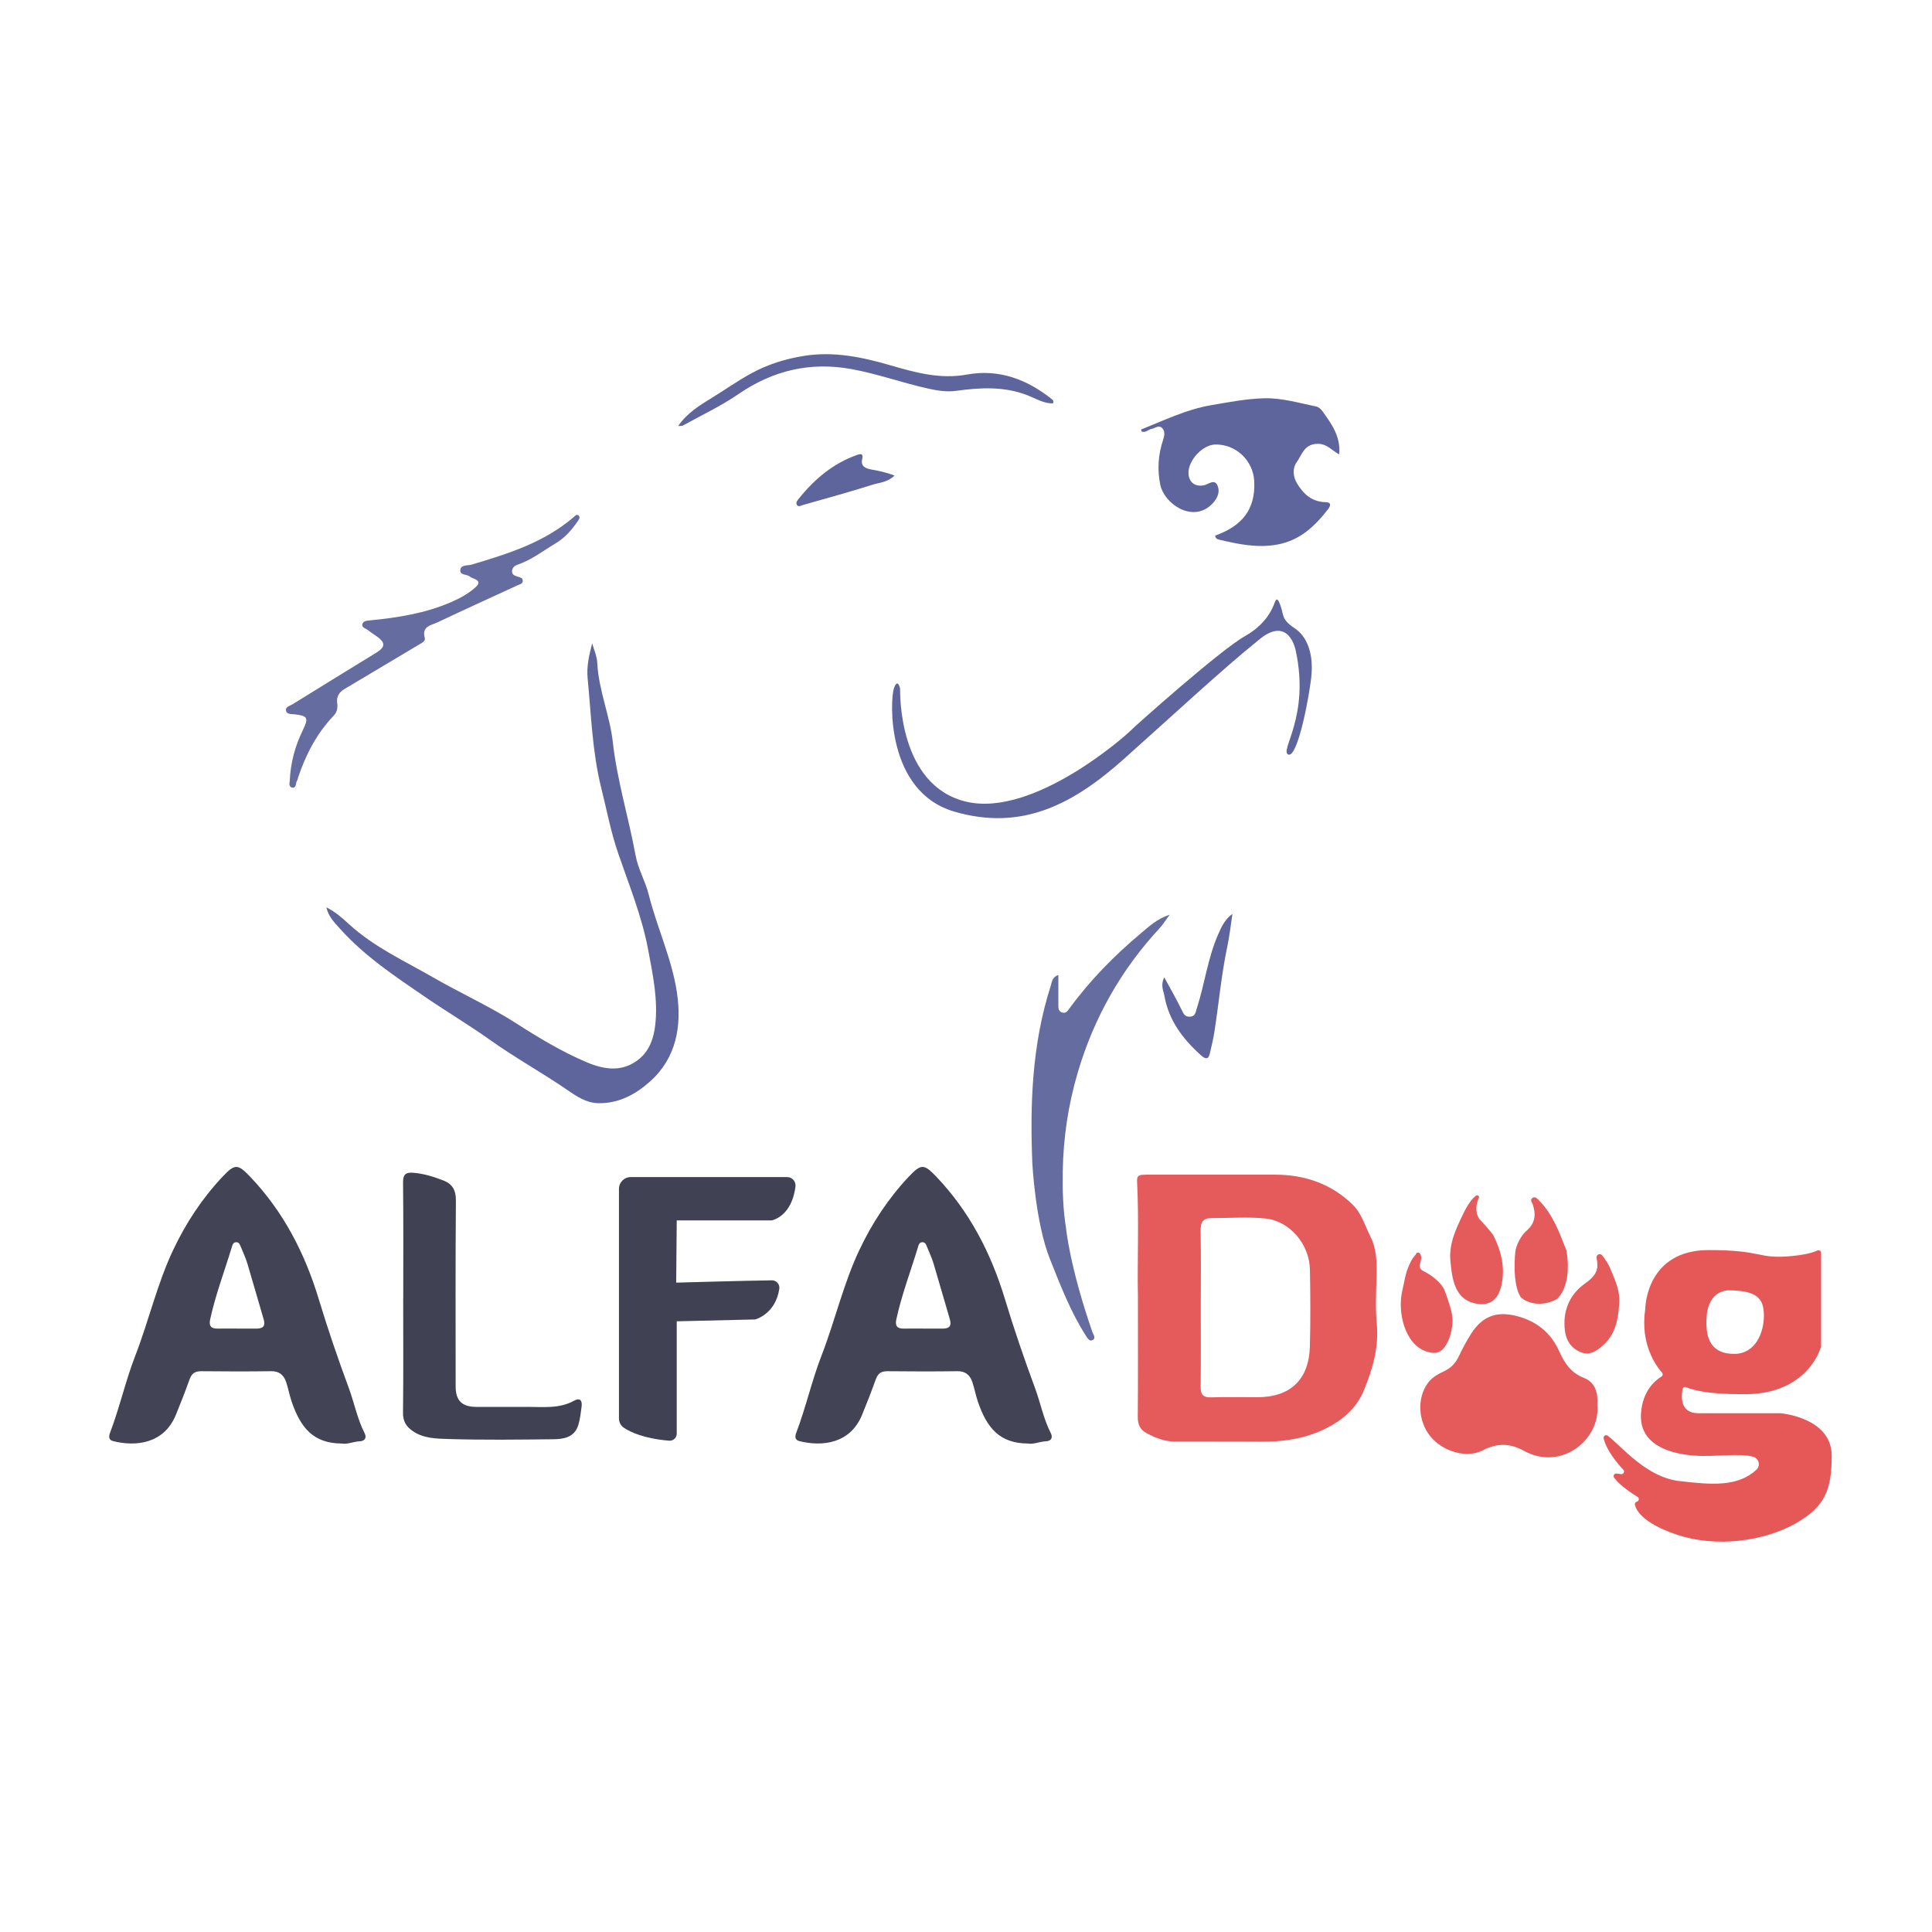 <?xml version="1.0" encoding="UTF-8"?>
<svg id="Capa_1" xmlns="http://www.w3.org/2000/svg" version="1.1" viewBox="0 0 1080 1080">
  <!-- Generator: Adobe Illustrator 29.8.3, SVG Export Plug-In . SVG Version: 2.1.1 Build 3)  -->
  <defs>
    <style>
      .st0 {
        fill: #424355;
      }

      .st1 {
        fill: #e55a5a;
      }

      .st2 {
        fill: #e65757;
      }

      .st3 {
        fill: #404153;
      }

      .st4 {
        fill: #5d659c;
      }

      .st5 {
        fill: #656ca0;
      }
    </style>
  </defs>
  <path class="st5" d="M596,687c-1.77-10.77-2.09-21.31-1.91-32.22.3-18.78,3.06-37.25,8.44-55.42,9.03-30.52,24.21-57.32,45.8-80.61,1.73-1.87,3.07-4.11,5.52-7.44-7.21,2.42-11.54,6.6-15.99,10.32-14.86,12.47-28.43,26.22-39.91,41.93-1.13,1.55-2.13,3.25-4.44,2.35-1.95-.76-1.88-2.57-1.88-4.26-.01-5.34,0-10.69,0-16.65-3.6,1.29-3.58,3.98-4.24,6.03-10.42,32.39-11.69,65.74-10.3,99.35,0,0,1.69,33.06,9.79,53.33,5.89,14.73,11.45,29.32,19.96,42.67.85,1.33,2.02,3.54,3.66,2.85,2.5-1.05.63-3.23.09-4.77-12.61-36.48-14.61-57.48-14.61-57.48Z"/>
  <path class="st1" d="M870.25,726.24h0c-7.75,4.25-16.25,2.76-20.25-1.24-5-8-2.89-25.55-2.89-25.55,0,0,1.1-6.96,6.5-11.7,4.54-3.99,5.07-8.76,3.3-14.25-.38-1.16-1.99-2.9-.09-3.94,1.59-.87,2.73.72,3.75,1.75,7.61,7.79,11.18,17.79,15.05,27.62,0,0,3.89,18.56-5.36,27.31Z"/>
  <path class="st1" d="M807.66,721.65c1.37,3.72,2.57,7.23,3.57,11,2.39,8.98-1.73,20.05-5.99,22.6-1.25.75-3.25,1.75-7.88.24-11.99-3.9-16.48-21.98-13.34-34.61.97-3.88,1.39-7.94,2.97-11.88,2.63-6.57,3.53-6.23,4.7-8.19.47-.79,1.61-.84,2.11-.07,2.51,3.89-3.12,7.7,2.29,9.99,0,0,9.23,4.58,11.57,10.93Z"/>
  <path class="st4" d="M182.48,507.23c4.89,2.4,8.99,6.07,12.73,9.49,13.94,12.71,30.79,20.38,46.82,29.6,15.55,8.95,31.95,16.33,47.07,26.06,12.41,7.98,25.14,15.57,38.71,21.36,9.88,4.21,20.3,5.92,29.65-1.89,5.73-4.8,7.98-11.68,8.8-18.62,1.68-14.37-1.32-28.43-3.97-42.5-3.48-18.52-10.58-35.85-16.66-53.53-4.14-12.03-6.5-24.57-9.57-36.91-4.99-20.1-5.57-40.69-7.57-61.12-.64-6.57.82-13.01,2.55-19.54.99,3.62,2.66,7.2,2.83,10.86.74,15.29,7.06,29.49,8.72,44.44,2.4,21.51,8.83,42.07,12.7,63.21,1.4,7.67,5.48,14.43,7.35,21.92,4.62,18.5,13.01,36.03,15.79,54.88,2.71,18.4-.17,36.31-15.05,49.61-8.07,7.22-17.55,12.39-29.01,12.13-6.62-.15-11.96-3.76-17.02-7.24-14.19-9.77-29.3-18.06-43.38-28.1-11.7-8.34-24.18-15.74-36.1-23.9-16.84-11.53-33.89-22.78-47.65-38.12-3.15-3.51-6.62-6.9-7.77-12.06"/>
  <path class="st3" d="M225.42,725.51c0-21.45.13-42.89-.11-64.34-.05-4.53,1.31-5.93,5.7-5.59,6.02.48,11.67,2.28,17.16,4.45,4.64,1.84,6.73,5.34,6.68,10.93-.29,34.69-.15,69.37-.14,104.06,0,7.91,3.54,11.43,11.52,11.44,9.51.02,19.02.04,28.53,0,8.81-.04,17.76,1.14,26.03-3.39,3.65-2,4.77.02,4.31,3.4-.48,3.47-.83,7.01-1.89,10.32-2.15,6.74-8.12,7.7-13.94,7.76-19.58.21-39.18.47-58.74-.14-6.63-.2-13.78-.29-19.78-4.41-3.58-2.46-5.52-5.4-5.47-10.16.25-21.44.11-42.89.11-64.34"/>
  <path class="st4" d="M679.27,299.41c15.32-5.47,22.58-14.84,21.86-30.32-.55-11.75-10.4-20.97-21.95-20.59-7.03.23-15.04,8.92-14.81,16.07.16,5.02,3.66,7.64,8.56,6.73,2.59-.48,6.02-3.95,7.73.28,1.65,4.1-.74,8.06-3.83,10.85-10.82,9.78-26.06-1.14-28.2-11.31-1.78-8.46-1.23-16.92,1.53-25.18.72-2.16,1.26-4.52-.28-6.4-1.93-2.36-4.12-.12-6.17.22-1.89.3-3.38,2.47-5.64,1.37-.04-.43-.18-1.04-.09-1.07,12.81-5.1,25.14-11.18,39.07-13.56,9.87-1.69,19.68-3.61,29.65-3.86,9.89-.25,19.45,2.63,29.07,4.6,1.3.27,2.67,1.47,3.49,2.62,5.03,7.07,10.29,14.09,9.35,24.12-4.06-2.08-6.7-5.95-12.07-5.89-7.6.08-8.79,6.3-11.77,10.42-2.29,3.17-2.03,7.87.21,11.62,3.61,6.01,8.37,10.41,15.96,10.58,3.93.09,2.54,2.53,1.33,4.08-7.3,9.37-15.54,17.23-27.99,19.57-11.36,2.14-22.13-.17-32.97-2.74-.81-.19-1.8-.58-2.04-2.19"/>
  <path class="st0" d="M190.97,806.94c-15.65-.11-22.93-8.55-28.03-23.74-1.18-3.51-1.82-7.19-3.01-10.69-1.32-3.84-3.82-6.06-8.33-6-13.06.18-26.12.15-39.17.01-3.6-.04-5.37,1.45-6.53,4.73-2.36,6.64-4.93,13.2-7.61,19.72-6.62,16.09-22.26,17.8-34.93,14.65-2.68-.66-2.66-2.53-1.79-4.83,5.35-14.08,8.61-28.92,14.03-42.89,7.59-19.55,12.23-40.17,21.2-59.15,7.08-14.99,16.18-28.84,27.61-40.96,6.86-7.27,8.51-7.23,15.25-.18,18.75,19.61,30.77,42.93,38.58,68.78,5.04,16.66,10.69,33.15,16.74,49.5,3.09,8.34,4.72,17.19,8.82,25.21,1.37,2.69.12,4.48-2.75,4.6-3.55.16-6.89,1.83-10.07,1.24M132.27,742.69c3.72,0,7.44-.02,11.16,0,3.71.02,5.06-1.51,3.94-5.26-3.08-10.32-5.95-20.7-9.06-31.01-.96-3.19-2.38-6.25-3.65-9.34-.49-1.18-.93-2.65-2.5-2.68-1.94-.04-2.25,1.68-2.67,3.07-4.05,13.31-9.02,26.36-12,40-.79,3.59.38,5.34,4.19,5.23,3.53-.1,7.07-.02,10.6-.02"/>
  <path class="st0" d="M574.56,806.94c-15.65-.11-22.93-8.55-28.03-23.74-1.17-3.51-1.82-7.19-3.01-10.69-1.32-3.84-3.82-6.06-8.33-6-13.06.18-26.12.15-39.17.01-3.6-.04-5.37,1.45-6.53,4.73-2.36,6.64-4.93,13.2-7.61,19.72-6.62,16.09-22.26,17.8-34.93,14.65-2.68-.66-2.66-2.53-1.79-4.83,5.35-14.08,8.61-28.92,14.03-42.89,7.59-19.55,12.23-40.17,21.2-59.15,7.08-14.99,16.18-28.84,27.61-40.96,6.86-7.27,8.5-7.23,15.25-.18,18.75,19.61,30.77,42.93,38.58,68.78,5.04,16.66,10.69,33.15,16.74,49.5,3.09,8.34,4.72,17.19,8.82,25.21,1.37,2.69.12,4.48-2.75,4.6-3.54.16-6.89,1.83-10.07,1.24M515.85,742.69c3.72,0,7.44-.02,11.16,0,3.71.02,5.06-1.51,3.94-5.26-3.08-10.32-5.95-20.7-9.06-31.01-.96-3.19-2.38-6.25-3.65-9.34-.49-1.18-.93-2.65-2.51-2.68-1.94-.04-2.25,1.68-2.67,3.07-4.05,13.31-9.02,26.36-12,40-.79,3.59.38,5.34,4.19,5.23,3.53-.1,7.07-.02,10.6-.02"/>
  <path class="st1" d="M892.92,785.51c1.72,19.41-20.3,36.9-40.91,25.56-8.02-4.41-15.11-4.46-23.14-.32-8.99,4.64-22.3.72-29.22-7.74-6.93-8.49-7.63-21.25-1.58-29.73,2.36-3.31,5.86-5.2,9.38-6.86,3.75-1.77,6.23-4.44,8-8.16,2.07-4.37,4.34-8.68,6.94-12.74,5.95-9.28,13.55-12.59,24.41-10.1,11.3,2.59,19.94,9.08,24.76,19.85,2.98,6.66,6.53,12.14,13.92,15.02,6.57,2.57,7.89,8.86,7.44,15.23"/>
  <path class="st1" d="M905.08,729.72c-.6,9.22-2.66,16.65-8.84,22.22-3.48,3.14-7.39,5.98-12.55,3.95-5.36-2.12-8.22-6.56-8.89-11.93-1.34-10.77,2.34-20.1,11.1-26.37,4.93-3.52,8.01-6.79,6.81-13.02-.22-1.13-.64-2.88.95-3.41,1.49-.5,2.3,1.02,3,2,1.29,1.8,2.57,3.73,3.38,5.71,2.94,7.15,5.94,13.15,5.02,20.86"/>
  <path class="st1" d="M636.11,724.07c-.42-18.5.67-41.22-.49-63.93-.11-2.15.67-3.19,2.66-3.38,1.48-.14,2.98-.11,4.47-.11,23.29,0,46.59.03,69.88,0,16.69-.03,31.51,5.07,43.51,16.74,4.93,4.8,6.89,11.79,9.96,17.91,3.46,6.87,3.56,14.28,3.4,21.78-.19,8.94-.73,17.95.12,26.82,1.26,13.16-2.26,25.17-7.05,36.98-3.5,8.6-9.53,14.85-17.78,19.67-12.7,7.41-26.25,9.5-40.54,9.38-15.84-.13-31.68-.01-47.52-.08-5.68-.03-10.81-2.04-15.77-4.71-3.72-2.01-4.96-4.87-4.93-9.1.18-21.24.08-42.48.08-67.95M671.24,731.1c0,14.73.11,29.45-.07,44.18-.05,4.37,1.47,5.97,5.86,5.85,8.56-.25,17.15-.11,25.72-.08,18.44.07,28.96-9.75,29.47-28.3.4-14.34.3-28.71.03-43.06-.26-14.18-11.25-27.18-24.98-28.56-9.94-.99-20.05-.18-30.08-.21-4.88-.01-6.13,2.5-6.04,7.12.26,14.35.09,28.7.09,43.06"/>
  <path class="st4" d="M588.62,225.48c-5.08.16-9.52-2.65-13.94-4.4-13.24-5.23-26.62-4.46-40.11-2.61-5.3.73-10.33-.07-15.33-1.16-14.5-3.17-28.52-8.3-43.16-10.97-23.13-4.22-43.96.69-63.36,14.01-9.74,6.69-20.58,11.76-30.94,17.52-.56.31-1.36.16-2.69.29,5.11-7.47,12.28-11.72,19.05-15.88,7.22-4.44,14.16-9.36,21.65-13.47,9.42-5.17,19.14-8.18,29.64-9.87,16.66-2.67,32.53.69,48.26,5.25,14.05,4.07,27.8,7.94,42.88,5.18,17.84-3.26,33.64,2.71,47.59,13.91.62.49.9,1.14.46,2.19"/>
  <path class="st5" d="M161.94,436.99c.49-11.27,3.22-20.3,7.39-28.92,3.29-6.8,2.72-7.92-4.65-8.76-1.79-.2-4.29.13-4.77-1.97-.52-2.28,2.18-2.74,3.62-3.64,15.47-9.62,30.99-19.14,46.52-28.65,5.47-3.34,5.62-5.75.46-9.39-1.68-1.18-3.39-2.3-5.02-3.54-1.24-.94-3.66-1.33-2.84-3.49.63-1.65,2.7-1.69,4.39-1.86,15.41-1.51,30.62-3.9,44.99-10.12,4.99-2.16,9.69-4.67,13.78-8.34,2.45-2.21,2.18-3.58-.72-4.8-.86-.36-1.78-.69-2.49-1.25-1.75-1.39-5.79-.56-5.24-3.87.46-2.81,4.04-2.1,6.21-2.75,20.38-6.05,40.61-12.36,57.17-26.62.77-.66,1.68-1.91,2.79-.76.94.97.16,2.08-.49,3-3.31,4.79-7.03,9.2-12.08,12.23-7.16,4.31-13.8,9.54-21.86,12.27-1.61.55-2.91,1.84-2.86,3.77.05,1.85,1.58,2.28,3.04,2.78,1.19.4,2.82.58,2.94,2.16.16,1.96-1.74,2.18-3.01,2.77-14.87,6.87-29.8,13.61-44.59,20.64-3.52,1.68-9.07,2.14-7.14,8.82.51,1.76-1.95,2.86-3.58,3.83-13.75,8.16-27.48,16.36-41.2,24.56-2.94,1.75-4.7,4.1-4.21,7.8.34,2.61.12,5.01-1.98,7.21-9.45,9.87-15.56,21.72-19.88,34.57-.18.53-.2,1.16-.5,1.59-.96,1.39-.33,4.52-2.83,4-2.14-.45-1.36-3.11-1.37-3.26"/>
  <path class="st4" d="M688.94,510.85c-.96,6.21-1.63,12.48-2.93,18.62-3.3,15.59-4.67,31.47-7.13,47.18-.66,4.19-1.64,8.34-2.63,12.47-.87,3.62-2.89,2.59-4.78.9-10.18-9.08-18.17-19.6-20.57-33.38-.49-2.85-2.31-5.9-.05-10.28,3.57,6.6,6.84,12.25,9.68,18.11,1.06,2.18,1.73,3.98,4.59,3.87,3.07-.12,3.15-2.28,3.86-4.49,4.44-13.73,6.15-28.25,12-41.57,1.82-4.13,3.65-8.3,7.98-11.43"/>
  <path class="st4" d="M500.04,265.87c-3.96,3.8-8.49,3.88-12.4,5.12-12.82,4.09-25.83,7.58-38.77,11.3-1.18.34-2.63,1.37-3.46-.15-.7-1.26.43-2.52,1.21-3.49,8.72-10.85,19.07-19.56,32.37-24.3,1.99-.71,3.77-1.02,2.99,2.29-.97,4.07,1.92,5.23,5.01,5.8,4.17.77,8.33,1.53,13.06,3.43"/>
  <path class="st1" d="M831.04,685.93"/>
  <path class="st1" d="M826.85,681.28s7.11,7.57,8.13,9.64c4.33,8.79,6.47,17.82,4.35,27.48-2.03,9.27-7.86,12.5-16.79,9.67,0,0-3.53-1.07-6.07-4.07-4.25-5.03-5-12.15-5.67-18.94-.98-9.85,3.17-18.18,7.09-26.41,2.88-6.05,5.39-8.91,7.19-10.26.89-.67,2.08.28,1.61,1.29-1.24,2.72-2.5,7.28.16,11.6Z"/>
  <path class="st4" d="M503.15,384.85c.03,3.06-.9,54.23,36.86,63.27,37.76,9.04,89.68-37.26,91.69-39.41,2.01-2.16,50.53-45.44,64.23-53.1,13.7-7.66,16.25-18.16,16.97-19.57.72-1.41,1.48-1.76,3.1,3.08,1.62,4.84.46,7.3,7.7,12.06,7.24,4.76,10.35,14.52,9.46,25.63-.89,11.1-7.68,46.93-12.94,45-5.26-1.93,12.15-20.94,4.11-58.05,0,0-3.72-20.72-21.2-5.61-18.81,15.11-46.52,40.79-74.62,65.91-28.11,25.12-56.82,40.8-95.07,29.63-38.25-11.17-35.9-62.58-33.75-68.84,2.15-6.26,3.45,0,3.45,0"/>
  <path class="st3" d="M346,664.57v128.32c0,2.11,1.03,4.09,2.78,5.26,3.6,2.42,11.16,6.01,25.24,7.21,2.3.2,4.28-1.61,4.28-3.92v-62.82l43.83-1.04s11.4-2.85,13.51-17.16c.37-2.51-1.62-4.75-4.16-4.71-15.97.22-53.48,1.29-53.48,1.29l.3-34.78h53.06s11.21-1.92,13.31-18.94c.34-2.8-1.8-5.28-4.62-5.28h-87.47c-3.63,0-6.57,2.94-6.57,6.57Z"/>
  <path class="st2" d="M995.4,790h-46.1c-10.14,0-9.52-9.33-8.75-13.46.18-.94,1.16-1.47,2.04-1.08,3.1,1.36,11.39,3.89,30.4,3.89,35.99,1.12,44.22-23.87,44.95-26.4.04-.13.06-.27.06-.41v-52.16c0-1.08-1.12-1.81-2.09-1.35-2.35,1.13-7.19,2.62-16.86,3.32-16.58,1.18-14.21-3.55-43.83-3.55-34.57,0-35.51,31.39-35.53,33.09,0,.06,0,.1-.01.16-2.85,19.2,5.97,31.38,9.39,35.27.6.69.44,1.74-.34,2.21-3.29,1.98-10.49,7.73-11.4,20.47-1.18,16.58,14.21,22.51,29.61,23.69,11.61.89,25.93-1.58,33.27.7,3.11.97,4.02,5.03,1.62,7.23-10.48,9.61-24.87,8.43-43.18,6.28-18.04-2.12-31.33-18.5-39.86-25.3-1.09-.87-2.67.16-2.34,1.52,1.65,6.72,7.48,13.71,11,17.46.94,1,.13,2.63-1.24,2.47-.74-.09-1.56-.2-2.48-.34-1.31-.21-2.21,1.27-1.42,2.34,3.1,4.22,9.33,8.41,13.09,10.71,1.12.68.86,2.37-.41,2.69h0c-.77.19-1.26.96-1.08,1.74.68,2.96,4.25,9.99,22.36,16.33,23.69,8.29,50.93,3.55,67.52-5.92,16.58-9.48,20.14-18.95,20.14-37.9,0-21.32-28.52-23.69-28.52-23.69ZM954.04,735.51c1.18-14.21,11.85-14.21,11.85-14.21,16.58,0,20.14,4.74,20.14,14.21s-4.74,21.32-16.58,21.32-16.58-7.11-15.4-21.32Z"/>
</svg>